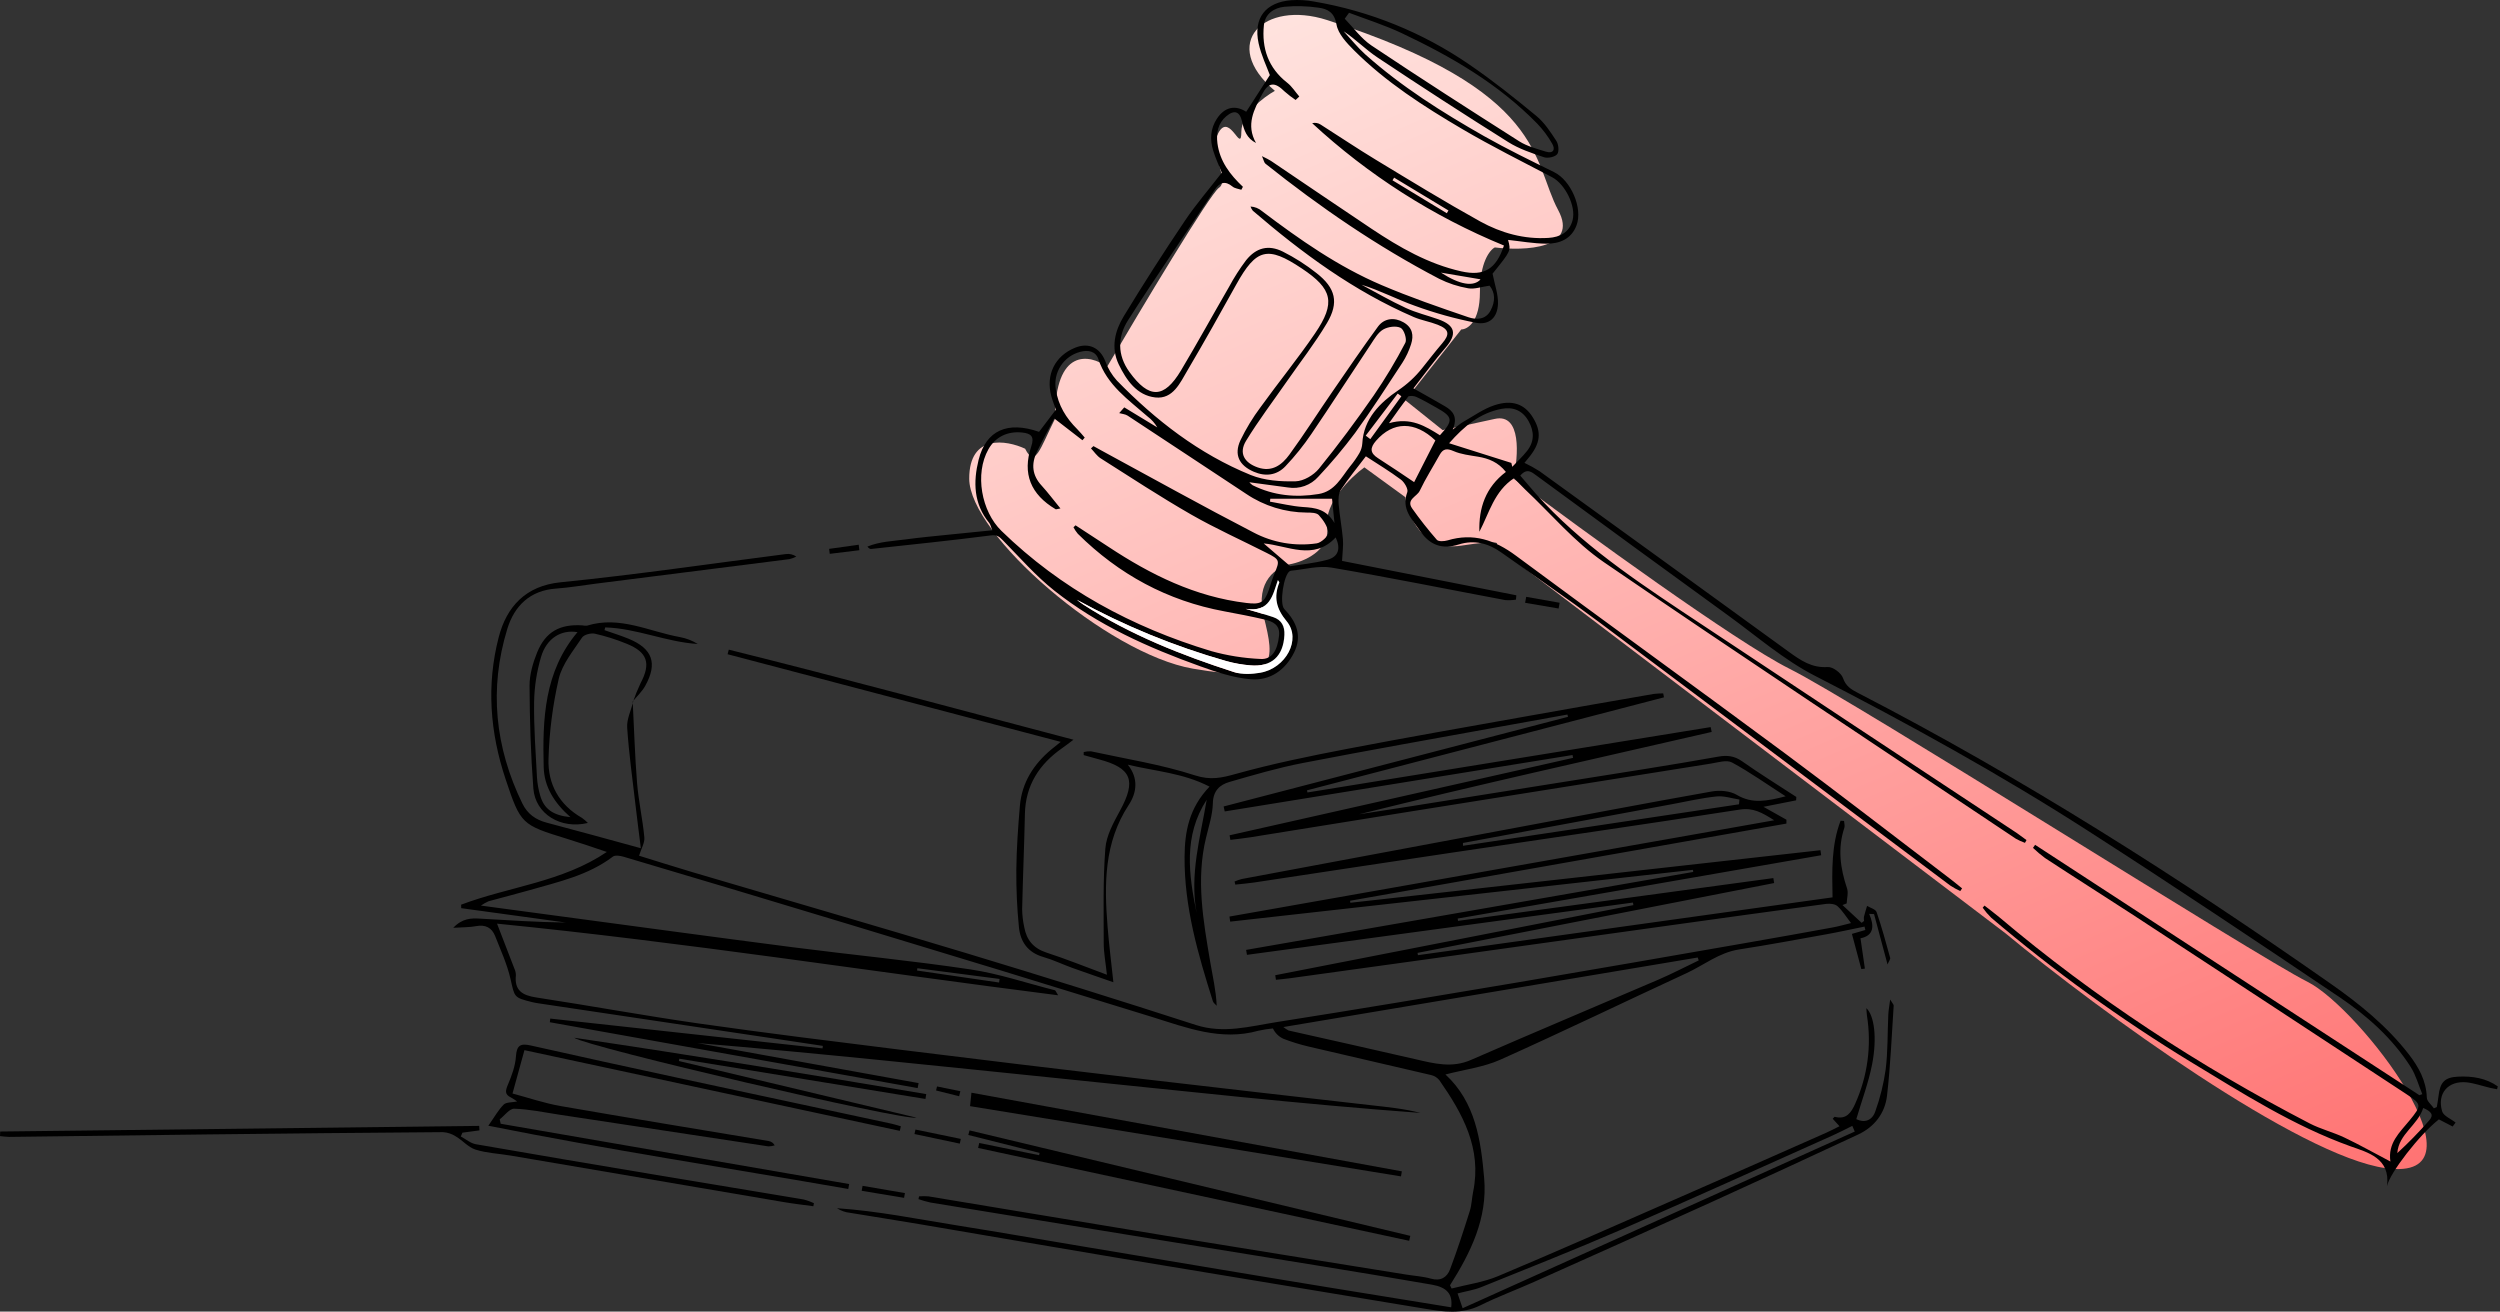 <svg width="284" height="149" viewBox="0 0 284 149" fill="none" xmlns="http://www.w3.org/2000/svg">
<rect x="0" y="0" width="284" height="149" fill="#333333" stroke="none"/>
<path d="M110.103 54.363C110.103 49.281 114.337 49.987 116.455 50.975C117.584 53.233 118.148 50.975 119.842 47.587C119.842 39.457 123.795 40.247 125.771 41.659C129.582 35.165 137.459 22.01 138.475 21.332C139.745 20.485 137.205 17.097 138.475 14.98C139.745 12.863 141.016 17.521 141.016 14.98C141.016 12.947 143.557 11.028 144.827 10.322C138.475 4.958 143.557 -0.042 150.756 2.276C175.74 10.322 174.046 18.368 177.011 23.873C179.382 28.277 173.199 28.531 169.812 28.108C169.247 28.39 168.118 29.802 168.118 33.189C168.118 36.577 166.706 37.424 166 37.424L159.648 45.47L163.883 48.858C164.589 48.716 166.763 48.265 169.812 47.587C172.861 46.91 172.494 51.822 171.929 54.363C179.834 60.291 197.168 72.911 203.266 75.96C210.888 79.771 256.199 108.567 262.128 111.531C268.057 114.495 283.301 134.398 271.021 132.705C261.196 131.349 238.555 114.919 227.827 106.026L169.812 61.985C170.376 61.703 170.405 61.308 166 61.985C161.596 62.663 159.931 58.597 159.648 56.48L154.99 53.092C153.438 54.221 150.417 57.158 150.756 59.868C151.094 62.578 148.074 63.82 146.521 64.103C145.109 64.385 142.54 65.966 143.557 70.031C144.827 75.113 145.25 77.653 135.511 75.96C125.771 74.266 110.103 60.715 110.103 54.363Z" fill="url(#paint0_linear_502_415)"/>
<path d="M71.876 79.689C72.035 82.773 72.121 85.864 72.371 88.943C72.541 91.026 73.005 93.058 73.198 95.126C73.256 95.746 72.841 96.41 72.596 97.209C74.421 97.772 76.557 98.454 78.711 99.092C89.072 102.158 99.454 105.158 109.797 108.286C118.521 110.924 127.214 113.644 135.876 116.446C139.005 117.449 141.999 116.589 145.004 116.113C154.183 114.667 163.347 113.133 172.512 111.583C181.162 110.122 189.799 108.604 198.442 107.101C201.695 106.535 204.943 105.954 208.187 105.359C208.858 105.239 209.515 105.044 210.274 104.861C209.713 104.135 209.306 103.452 208.74 102.942C208.459 102.681 207.874 102.634 207.455 102.681C201.469 103.483 195.49 104.32 189.51 105.15C180.434 106.416 171.358 107.683 162.281 108.95C157.032 109.681 151.782 110.408 146.532 111.13C146.01 111.201 145.489 111.247 144.946 111.305L144.868 110.784L185.551 102.822L185.504 102.53L141.653 108.471L141.559 107.908L192.35 99.053L192.318 98.814L139.751 104.697L139.665 104.122L201.548 93.183C200.168 92.313 199.164 91.73 197.636 91.969C186.738 93.67 175.816 95.238 164.904 96.866C157.43 97.978 149.959 99.121 142.477 100.251C141.765 100.358 141.045 100.413 140.33 100.491C140.302 100.374 140.273 100.257 140.247 100.142C140.508 100.026 140.779 99.931 141.055 99.858C151.468 97.905 161.884 95.956 172.303 94.011C179.686 92.633 187.064 91.222 194.47 89.909C195.375 89.75 196.538 89.844 197.297 90.297C199.081 91.357 200.771 90.987 202.849 90.461C200.687 89.07 198.789 87.716 196.754 86.617C196.149 86.291 195.151 86.617 194.35 86.745C182.983 88.547 171.618 90.36 160.255 92.183C154.169 93.16 148.084 94.14 141.999 95.123C141.259 95.24 140.513 95.316 139.77 95.41L139.681 94.889L178.7 86.094L178.64 85.77L139.128 92.18C139.089 91.993 139.047 91.805 139.005 91.615L178.124 81.431L178.061 81.171C175.55 81.624 173.038 82.072 170.527 82.531C163.011 83.9 155.485 85.224 147.984 86.68C145.181 87.224 142.424 88.034 139.678 88.826C138.552 89.148 137.811 89.836 137.78 91.258C137.748 92.579 137.305 93.894 136.997 95.201C135.853 99.939 136.695 104.609 137.48 109.265C137.754 110.904 138.142 112.521 138.218 114.253C138.069 114.084 137.842 113.938 137.78 113.732C136.09 108.385 134.523 103.009 134.567 97.324C134.588 94.49 135.07 91.79 137.404 89.362C134.387 87.799 131.203 87.615 128.118 86.867C129.359 88.43 129.137 90.047 128.225 91.438C125.411 95.722 125.437 100.452 125.82 105.255C125.979 107.273 126.237 109.284 126.48 111.583C124.779 110.99 123.288 110.484 121.807 109.95C120.703 109.552 119.639 109.034 118.515 108.713C116.766 108.211 115.907 106.981 115.748 105.314C115.536 103.159 115.437 100.995 115.454 98.829C115.48 96.402 115.652 93.972 115.858 91.55C116.082 88.898 117.423 86.812 119.436 85.132C119.697 84.919 119.958 84.708 120.5 84.276L82.654 74.321L82.79 73.8C95.767 77.027 108.668 80.543 121.947 84.031C121.324 84.497 121.003 84.75 120.667 84.984C118.059 86.807 116.494 89.203 116.429 92.482C116.353 96.082 116.197 99.678 116.116 103.278C116.126 103.971 116.207 104.661 116.356 105.338C116.617 106.765 117.384 107.718 118.849 108.203C121.102 108.937 123.306 109.828 125.747 110.732C125.601 109.367 125.385 108.26 125.382 107.156C125.382 103.567 125.291 99.965 125.567 96.394C125.679 94.92 126.501 93.436 127.236 92.086C129.103 88.662 128.564 87.242 124.826 86.258C124.25 86.106 123.679 85.94 123.108 85.781V85.432C123.38 85.364 123.662 85.336 123.942 85.351C127.885 86.211 131.909 86.836 135.73 88.076C137.529 88.659 138.784 88.367 140.424 87.906C144.555 86.755 148.769 85.893 152.989 85.08C159.856 83.76 166.743 82.564 173.625 81.332C178.371 80.484 183.12 79.649 187.869 78.83C188.225 78.789 188.583 78.768 188.941 78.767L189.027 79.218L148.477 89.779L148.524 90.024L194.332 82.598L194.449 83.148C181.094 86.221 167.713 89.185 154.395 92.501C156.335 92.201 158.278 91.907 160.221 91.599C169.141 90.183 178.062 88.762 186.983 87.338C189.726 86.898 192.459 86.442 195.203 85.953C196.191 85.776 197.028 85.867 197.891 86.474C199.902 87.893 202.001 89.19 204.064 90.534L204.038 90.92L200.33 91.654L202.938 93.12V93.558L153.372 102.325L153.401 102.554L206.805 96.584C206.834 96.774 206.86 96.965 206.886 97.155L165.593 104.348L165.632 104.609L201.451 99.751C201.482 99.939 201.514 100.126 201.542 100.314L161.034 108.247L161.076 108.508L208.177 101.939C208.114 98.868 208.044 95.975 209.09 93.235L209.483 93.258C209.499 93.519 209.596 93.803 209.517 94.04C208.735 96.384 209.061 98.647 209.825 100.926C209.995 101.431 209.804 102.056 209.781 102.627L209.304 102.814L211.481 104.833L211.758 104.622C211.731 104.47 211.725 104.316 211.739 104.163C211.841 103.741 211.977 103.327 212.099 102.911C212.472 103.137 213.069 103.288 213.179 103.606C213.766 105.314 214.24 107.065 214.723 108.815C214.764 108.963 214.587 109.169 214.425 109.562L212.892 103.843L212.337 103.814C212.944 105.197 212.876 106.286 211.353 106.591C211.533 107.841 211.692 108.935 211.851 110.036L211.447 110.086C211.098 108.784 210.751 107.481 210.378 106.091L211.901 105.648C211.87 105.52 211.841 105.387 211.81 105.26C210.352 105.557 208.899 105.88 207.436 106.143C204.145 106.736 200.857 107.349 197.552 107.859C195.284 108.211 193.547 109.651 191.554 110.568C184.513 113.826 177.513 117.212 170.43 120.384C168.535 121.233 166.373 121.496 164.203 122.061C167.619 125.218 168.227 129.518 168.602 133.849C168.996 138.388 167.077 142.285 164.719 146.009L164.907 146.374C166.67 145.918 168.516 145.668 170.178 144.97C176.77 142.201 183.311 139.305 189.859 136.435C195.741 133.86 201.615 131.271 207.481 128.669C207.955 128.46 208.412 128.213 208.967 127.939L208.198 127.093C208.315 126.976 208.391 126.859 208.43 126.869C209.752 127.226 210.308 126.371 210.748 125.387C212.164 122.247 212.628 118.762 212.084 115.362C212.047 115.12 212.044 114.87 212.018 114.529C212.91 115.344 213.26 117.873 212.673 120.902C212.266 122.986 211.499 125.017 210.876 127.135C211.776 127.59 212.673 127.314 213.033 126.26C213.587 124.72 213.981 123.127 214.209 121.506C214.47 119.446 214.412 117.339 214.511 115.256C214.532 114.805 214.618 114.357 214.723 113.547C214.984 113.995 215.13 114.12 215.122 114.237C214.892 117.652 214.762 121.077 214.365 124.47C214.136 126.45 212.955 128.01 211.082 128.882C205.496 131.487 199.91 134.07 194.3 136.617C187.627 139.652 180.932 142.642 174.241 145.637C172.227 146.538 170.146 147.304 168.172 148.285C166.07 149.327 163.976 149.023 161.819 148.663C150.084 146.707 138.348 144.79 126.613 142.834C119.246 141.605 111.886 140.324 104.521 139.076C101.867 138.628 99.207 138.214 96.552 137.774C96.027 137.721 95.524 137.542 95.084 137.253C99.718 137.565 104.263 138.493 108.835 139.225C113.511 139.972 118.174 140.787 122.842 141.569C127.51 142.35 132.178 143.131 136.846 143.913C141.514 144.694 146.185 145.475 150.856 146.236C155.526 146.996 160.187 147.754 164.855 148.512C165.05 147.025 164.388 146.238 162.667 145.939C158.262 145.173 153.847 144.449 149.432 143.728C143.303 142.728 137.175 141.748 131.044 140.751C122.599 139.379 114.156 137.999 105.713 136.61C105.248 136.508 104.789 136.378 104.339 136.222L104.404 135.906C104.758 135.878 105.114 135.878 105.468 135.906C114.51 137.399 123.546 138.92 132.59 140.402C141.634 141.884 150.681 143.329 159.728 144.788C160.669 144.941 161.639 144.996 162.549 145.254C163.673 145.574 164.391 145.092 164.732 144.181C165.554 142.003 166.271 139.784 166.97 137.565C167.189 136.87 167.199 136.11 167.348 135.388C168.357 130.476 166.172 126.533 163.52 122.723C163.285 122.425 162.955 122.216 162.586 122.129C157.947 121.035 153.297 119.983 148.66 118.889C147.684 118.661 146.726 118.365 145.791 118.003C145.269 117.765 144.849 117.35 144.605 116.831C144.048 116.883 143.495 116.97 142.949 117.092C138.7 118.279 134.828 116.758 130.882 115.529C119.444 111.987 107.993 108.486 96.528 105.025C87.975 102.431 79.412 99.865 70.841 97.326C70.46 97.215 69.884 97.116 69.625 97.311C66.809 99.447 63.44 100.176 60.154 101.124C58.61 101.569 57.05 101.952 55.504 102.382C55.198 102.518 54.905 102.683 54.63 102.874C57.89 103.314 60.889 103.718 63.862 104.116C72.601 105.286 81.335 106.481 90.076 107.609C96.797 108.476 103.546 109.125 110.246 110.125C113.487 110.609 116.64 111.688 119.832 112.492C119.913 112.513 119.96 112.68 120.205 113.065C98.841 110.349 77.799 107.054 56.463 104.926C57.201 106.835 57.822 108.429 58.43 110.026C58.543 110.263 58.603 110.521 58.605 110.784C58.419 112.511 59.337 113.071 60.907 113.31C67.044 114.248 73.164 115.375 79.298 116.256C86.908 117.344 94.538 118.287 102.169 119.235C111.352 120.376 120.539 121.485 129.729 122.561C138.403 123.585 147.082 124.561 155.759 125.554C157.639 125.767 159.522 125.95 161.373 126.429C147.677 125.421 134.027 123.895 120.37 122.506C106.66 121.111 92.961 119.642 79.217 118.49L104.352 123.04L104.245 123.606L62.462 116.126C62.477 115.988 62.495 115.849 62.511 115.711L93.441 119.097L93.475 118.811L87.607 117.93L61.197 113.982C60.936 113.943 60.675 113.899 60.43 113.836C58.344 113.315 58.471 113.287 57.994 111.208C57.614 109.541 56.881 107.953 56.252 106.348C55.871 105.369 55.133 105.004 54.059 105.213C53.347 105.351 52.604 105.325 51.49 105.398C52.533 104.304 53.545 104.296 54.531 104.356C57.773 104.536 61.012 104.765 64.279 104.799L52.395 103.168L52.382 102.772C57.83 100.71 63.857 100.215 68.934 96.782C67.401 96.261 65.875 95.74 64.334 95.266C59.264 93.704 59.147 93.641 57.439 88.526C55.673 83.231 55.238 77.848 56.656 72.378C57.551 68.93 59.705 66.547 63.672 66.148C72.225 65.292 80.738 64.031 89.271 62.942C89.69 62.884 90.116 62.986 90.462 63.229C90.213 63.354 89.951 63.451 89.68 63.518C82.355 64.456 75.03 65.384 67.703 66.302C66.194 66.492 64.691 66.755 63.176 66.862C60.203 67.068 58.43 68.831 57.629 71.446C55.543 78.257 56.229 84.893 59.345 91.287C59.919 92.461 60.847 93.126 62.107 93.456C65.541 94.357 68.96 95.311 72.799 96.358C72.575 94.535 72.371 92.998 72.192 91.446C71.853 88.521 71.443 85.599 71.248 82.666C71.182 81.702 71.686 80.702 71.931 79.718L71.876 79.689ZM145.791 116.672C145.973 116.822 146.17 116.953 146.378 117.063C151.205 118.154 156.027 119.222 160.857 120.34C162.943 120.824 164.946 121.35 167.092 120.412C174.165 117.324 181.282 114.339 188.37 111.297C189.935 110.625 191.442 109.836 192.976 109.101L192.858 108.773L145.791 116.672ZM210.701 128.544L210.42 127.9C209.695 128.257 208.98 128.635 208.245 128.963C200.205 132.557 192.188 136.201 184.114 139.712C178.875 141.988 173.555 144.082 168.258 146.223C167.437 146.553 166.534 146.686 165.58 146.934L166.154 148.614L210.701 128.544ZM166.193 95.761C166.193 95.868 166.193 95.975 166.193 96.082L197.552 91.368L197.599 90.828C196.734 90.698 195.847 90.388 194.992 90.477C193.315 90.651 191.656 91.037 189.992 91.347C182.059 92.816 174.126 94.287 166.193 95.761ZM135.941 103.741C135.122 99.314 136.364 95.105 137.081 90.852C134.421 94.949 135.034 99.355 135.941 103.741ZM104.214 109.992L104.175 110.252L113.498 111.615L113.553 111.208L104.214 109.992Z" fill="black"/>
<path d="M155.164 51.837C154.178 53.139 153.185 54.337 152.329 55.632C152.053 56.048 152.027 56.715 152.068 57.252C152.181 58.588 152.441 59.913 152.556 61.249C152.619 61.968 152.507 62.703 152.457 63.718L172.253 67.625C172.253 67.789 172.225 67.956 172.212 68.12C171.807 68.183 171.397 68.2 170.989 68.169C164.417 66.935 157.863 65.602 151.273 64.482C149.794 64.221 148.191 64.695 146.644 64.833C146.601 64.84 146.559 64.855 146.521 64.877C145.828 65.294 145.319 68.576 145.898 69.185C147.278 70.626 147.956 72.23 147.004 74.134C146.005 76.131 144.271 77.348 142.088 77.165C140.14 77.001 138.194 76.355 136.335 75.686C130.431 73.566 124.714 71.014 119.767 67.091C117.644 65.406 115.835 63.323 113.926 61.377C113.508 60.953 113.255 60.731 112.546 60.825C108.021 61.408 103.484 61.867 98.948 62.364C98.831 62.364 98.703 62.312 98.539 62.091C99.929 61.513 101.444 61.471 102.912 61.273C104.548 61.049 106.193 60.903 107.836 60.731C109.401 60.565 110.994 60.413 112.721 60.239C112.556 59.833 112.517 59.572 112.374 59.398C110.595 57.239 110.548 54.741 111.169 52.238C112.014 48.87 114.465 47.81 118.036 49.058L119.952 46.534C119.819 46.149 119.587 45.589 119.431 45.011C118.771 42.583 119.838 40.429 122.133 39.5C123.682 38.872 124.965 39.5 125.562 41.034C125.854 41.846 126.301 42.593 126.879 43.234C131.278 47.745 136.21 51.569 142.083 53.962C143.648 54.595 145.473 54.718 147.186 54.676C148.094 54.652 149.231 53.978 149.828 53.246C152.011 50.558 154.074 47.777 156.053 44.927C157.372 43.005 158.572 41.005 159.647 38.937C159.856 38.544 159.496 37.429 159.112 37.244C158.591 36.984 157.67 37.117 157.128 37.432C156.533 37.781 156.132 38.499 155.725 39.111C153.464 42.497 151.257 45.938 148.965 49.311C148.089 50.604 147.109 51.823 146.034 52.957C145.051 53.999 143.768 54.168 142.43 53.59C140.766 52.871 140.161 51.662 140.909 50.027C141.548 48.7 142.314 47.439 143.196 46.261C145.225 43.445 147.426 40.75 149.38 37.885C151.766 34.384 151.377 32.819 147.883 30.496C143.984 27.892 142.706 28.233 140.432 32.332C138.625 35.593 136.802 38.843 134.906 42.06C134.061 43.49 133.255 45.367 131.255 45.151C129.153 44.925 127.956 43.19 127.082 41.383C126.175 39.471 126.655 37.572 127.666 35.913C129.894 32.246 132.208 28.632 134.609 25.071C135.858 23.214 137.334 21.508 138.797 19.614C138.536 18.943 138.106 18.052 137.816 17.106C137.43 15.856 137.501 14.606 138.244 13.478C139.126 12.142 140.33 11.9 141.569 12.697L144.255 8.53C143.908 7.577 143.275 6.282 142.977 4.918C142.359 2.053 143.76 0.261 146.673 0.024C147.538 -0.035 148.407 0.015 149.26 0.172C155.592 1.248 161.613 3.688 166.905 7.324C169.549 9.129 172.063 11.134 174.533 13.174C175.448 13.926 176.142 14.997 176.796 15.999C177.057 16.393 177.138 17.208 176.895 17.518C176.653 17.828 175.834 18.01 175.399 17.862C174.009 17.395 172.572 16.919 171.343 16.145C166.343 13.006 161.388 9.799 156.478 6.524C155.154 5.644 154.022 4.472 152.637 3.55C153.451 4.428 154.202 5.373 155.088 6.173C159.193 9.835 163.825 12.752 168.584 15.46C171.192 16.934 173.878 18.239 176.559 19.562C178.447 20.495 179.832 23.633 179.094 25.6C178.505 27.162 177.159 27.699 175.662 27.683C174.165 27.668 172.739 27.404 171.315 27.253C171.654 28.488 171.654 28.488 169.554 31.09C169.815 32.392 170.209 33.465 170.17 34.525C170.112 36.072 169.194 36.947 167.684 36.671C165.32 36.211 162.996 35.565 160.734 34.739C158.703 34.022 156.781 32.991 154.668 32.345C156.338 33.231 157.975 34.187 159.689 34.978C160.862 35.523 162.143 35.83 163.368 36.262C165.348 36.96 165.549 37.958 164.192 39.52C162.943 40.953 161.83 42.502 160.565 44.117C161.843 44.841 163.001 45.479 164.143 46.149C165.037 46.67 165.645 47.355 165.03 48.8C165.603 48.378 165.901 48.107 166.242 47.912C167.408 47.256 168.524 46.441 169.773 46.032C171.797 45.367 173.19 45.917 174.105 47.378C175.172 49.081 175.023 50.384 173.568 52.108C173.43 52.269 173.294 52.436 173.177 52.579C173.765 52.86 174.337 53.175 174.887 53.525C184.349 60.366 193.803 67.216 203.251 74.076C204.555 75.019 205.833 75.9 207.629 75.775C208.2 75.733 209.165 76.452 209.364 77.027C209.682 77.944 210.287 78.314 211.009 78.686C229.755 88.359 247.499 99.66 264.755 111.742C268.031 114.034 271.142 116.553 273.622 119.746C274.756 121.209 275.627 122.767 275.687 124.694C275.7 125.106 276.209 125.502 276.49 125.905L276.822 125.757C276.889 125.337 276.97 124.921 277.017 124.499C277.189 122.967 277.698 122.384 279.216 122.308C280.838 122.225 282.41 122.467 283.751 123.415L283.665 123.741C283.404 123.686 283.125 123.639 282.862 123.577C281.977 123.366 281.109 123.056 280.214 122.954C278.107 122.743 276.824 124.215 277.427 126.249C277.583 126.77 278.426 127.103 278.955 127.523C278.843 127.671 278.731 127.82 278.621 127.971L277.056 127.161C274.84 128.908 271.494 133.219 271.157 134.75C271.603 131.56 268.93 130.903 267.032 130.226C260.512 127.882 254.741 124.186 248.883 120.642C240.908 115.784 233.327 110.307 226.211 104.262C225.852 103.909 225.525 103.525 225.233 103.116L225.436 102.874C225.991 103.309 226.56 103.728 227.097 104.176C237.951 113.347 249.767 121.077 262.369 127.616C263.631 128.27 265.047 128.616 266.335 129.229C268.038 130.041 269.686 130.971 271.551 131.95C271.236 129.867 272.594 128.658 273.71 127.299C275.129 125.569 275.137 125.457 273.301 124.249C262.929 117.427 252.547 110.621 242.158 103.83C238.88 101.699 235.581 99.616 232.313 97.472C231.834 97.116 231.377 96.73 230.946 96.316L231.189 95.972L274.84 124.413L275.173 124.296C274.743 123.27 274.451 122.155 273.87 121.23C271.783 117.951 268.915 115.396 265.736 113.258C256.308 106.903 246.852 100.587 237.289 94.441C227.246 87.984 216.799 82.226 206.172 76.769C202.656 74.967 199.581 72.285 196.353 69.941C189.079 64.664 181.823 59.368 174.585 54.053C174.006 53.631 173.469 53.126 172.702 54.032C172.981 54.355 173.281 54.699 173.573 55.048C178.484 60.921 184.703 65.206 191.002 69.404C203.693 77.835 216.398 86.246 229.116 94.636C229.491 94.897 229.846 95.157 230.211 95.433C230.154 95.54 230.094 95.644 230.036 95.748C229.683 95.624 229.341 95.47 229.014 95.287C213.39 84.843 197.706 74.483 182.203 63.864C178.88 61.588 176.204 58.371 173.231 55.582C172.825 55.202 172.449 54.777 172.008 54.311C169.739 55.801 169.181 58.27 168.057 60.408C167.974 57.694 168.767 55.356 171.069 53.611C170.198 52.509 169.121 52.084 167.898 51.879C166.962 51.722 165.982 51.618 165.126 51.243C164.362 50.912 163.934 50.964 163.541 51.675C162.789 53.038 161.945 54.355 161.279 55.759C160.969 56.413 159.694 56.749 160.435 57.78C161.304 59.007 162.236 60.189 163.225 61.322C163.415 61.541 164.062 61.499 164.44 61.388C167.369 60.507 169.818 61.351 172.209 63.125C182.359 70.646 192.6 78.043 202.75 85.565C209.061 90.253 215.268 95.066 221.527 99.827C221.991 100.181 222.44 100.553 222.893 100.918L222.685 101.228C222.295 101.047 221.918 100.838 221.558 100.603C208.256 90.628 194.956 80.651 181.657 70.672C178.006 67.948 174.235 65.383 170.522 62.744C169.054 61.703 167.455 61.304 165.713 61.851C163.856 62.434 162.448 61.958 161.337 60.338C160.416 58.989 159.154 57.84 159.869 55.91C159.999 55.559 159.543 54.785 159.146 54.486C157.884 53.543 156.544 52.736 155.164 51.837ZM141.194 21.221L141.016 21.557C140.677 21.443 140.27 21.409 140.015 21.195C139.162 20.492 138.552 20.727 137.996 21.56C134.703 26.509 131.333 31.387 128.141 36.39C126.955 38.247 126.905 40.328 128.305 42.26C130.522 45.323 132.233 45.31 134.158 42.088C136.025 38.963 137.777 35.77 139.603 32.619C140.176 31.55 140.83 30.527 141.559 29.558C142.709 28.128 144.101 27.772 145.731 28.582C147.086 29.264 148.368 30.082 149.557 31.025C151.729 32.725 152.134 34.361 150.738 36.708C149.369 39.01 147.705 41.135 146.175 43.341C144.644 45.547 142.959 47.769 141.548 50.084C140.708 51.472 141.345 52.569 142.886 53.103C144.511 53.665 145.632 52.801 146.469 51.655C148.18 49.311 149.737 46.852 151.385 44.459C153.08 41.992 154.775 39.51 156.536 37.106C157.25 36.132 158.419 36.023 159.446 36.619C160.474 37.215 160.614 38.109 160.299 39.099C160.064 39.842 159.732 40.55 159.311 41.206C157.553 43.893 155.813 46.594 153.93 49.191C152.634 50.923 151.241 52.581 149.758 54.157C149.336 54.633 148.801 54.995 148.202 55.209C147.603 55.422 146.959 55.481 146.331 55.379L141.924 54.785C142.036 54.915 142.164 55.029 142.305 55.126C144.686 56.306 147.192 56.548 149.789 56.121C151.649 55.817 152.379 54.225 153.388 52.959C153.776 52.49 154.125 51.99 154.431 51.465C154.62 51.133 154.732 50.764 154.757 50.384C154.898 47.563 156.802 45.722 158.812 44.357C159.848 43.664 160.77 42.814 161.546 41.838C162.304 40.893 163.04 39.929 163.83 39.01C164.725 37.968 164.636 37.411 163.324 36.892C162.44 36.541 161.475 36.392 160.607 36.017C153.795 33.077 147.904 28.738 142.32 23.938C142.207 23.795 142.118 23.634 142.059 23.461C142.539 23.487 142.998 23.67 143.363 23.982C147.63 27.212 152.011 30.282 156.953 32.389C160.171 33.762 163.491 34.905 166.806 36.036C167.682 36.338 168.767 36.346 169.33 35.28C169.893 34.215 169.852 33.228 169.213 32.452C168.276 32.582 167.494 32.879 166.787 32.751C165.637 32.554 164.521 32.188 163.478 31.665C156.452 27.993 149.943 23.529 143.754 18.594C143.603 18.474 143.567 18.206 143.356 17.737C143.877 17.997 144.138 18.12 144.383 18.278C148.198 20.849 151.998 23.448 155.829 26.001C158.982 28.1 162.257 29.988 166 30.827C168.608 31.41 169.964 30.566 170.848 27.892C162.814 24.594 155.436 19.887 149.062 13.994C149.226 13.952 149.397 13.944 149.564 13.972C149.731 14 149.89 14.062 150.032 14.156C152.118 15.481 154.173 16.867 156.291 18.148C160.223 20.529 164.146 22.935 168.164 25.165C170.535 26.467 173.153 27.206 175.923 27.024C177.227 26.938 178.288 26.394 178.648 25.008C179.057 23.425 177.793 20.906 176.322 20.135C172.905 18.343 169.445 16.619 166.122 14.666C161.744 12.09 157.454 9.345 153.831 5.73C152.992 4.891 152.006 3.852 151.826 2.779C151.586 1.394 150.811 1.013 149.789 0.875C148.505 0.685 147.203 0.649 145.911 0.769C144.74 0.891 143.71 1.55 143.577 2.87C143.316 5.475 144.073 7.717 146.229 9.4C146.769 9.819 147.147 10.442 147.601 10.963L147.181 11.358C146.747 11.066 146.333 10.746 145.94 10.4C144.805 9.277 144.114 9.309 143.366 10.723C142.456 12.431 141.514 14.184 142.683 16.242C141.64 15.721 141.319 14.809 141.1 13.817C140.839 12.653 140.226 12.429 139.298 13.213C138.369 13.997 138.145 15.093 138.301 16.281C138.567 18.325 139.741 19.852 141.194 21.221ZM120.464 57.76C120.075 57.825 119.971 57.879 119.918 57.848C117.089 56.171 116.116 53.803 117.146 50.735C117.538 49.576 117.131 49.24 116.103 49.133C114.452 48.962 113.065 49.639 112.28 51.045C110.715 53.827 111.477 58.077 113.764 60.309C120.544 66.906 128.603 71.248 137.582 73.962C139.412 74.475 141.295 74.775 143.194 74.858C144.479 74.941 145.124 73.904 145.301 72.206C145.429 70.975 144.602 70.61 143.676 70.383C142.156 70.029 140.622 69.732 139.086 69.448C132.611 68.25 127.09 65.242 122.438 60.635C122.249 60.407 122.084 60.161 121.945 59.9L122.182 59.676C123.434 60.492 124.688 61.304 125.935 62.127C130.723 65.289 135.772 67.794 141.582 68.495C143.147 68.685 143.619 68.508 144.133 67.029C144.347 66.417 144.516 65.786 144.766 65.19C145.408 63.672 145.395 63.57 143.887 62.807C141.019 61.354 138.088 60.041 135.308 58.447C131.813 56.442 128.441 54.228 125.038 52.069C124.605 51.795 124.3 51.321 123.935 50.938L124.216 50.678L125.21 51.225C130.926 54.322 136.604 57.491 142.378 60.478C144.586 61.651 147.112 62.087 149.586 61.724C150.107 61.643 150.924 60.88 150.89 60.497C150.827 59.799 150.316 59.067 149.813 58.512C149.552 58.231 148.915 58.231 148.446 58.228C145.997 58.216 143.607 57.479 141.577 56.111C137.086 53.152 132.603 50.175 128.107 47.222C127.846 47.045 127.463 47.024 127.14 46.93L127.716 46.276L131.469 48.555C131.19 48.073 130.817 47.652 130.371 47.318C128.199 45.414 125.76 43.758 124.78 40.807C124.482 39.906 123.619 39.718 122.712 39.971C121.797 40.208 121.004 40.779 120.492 41.573C119.98 42.366 119.785 43.323 119.947 44.253C120.208 46.042 121.108 47.495 122.372 48.751C122.675 49.053 122.944 49.391 123.225 49.712C123.137 49.811 123.048 49.912 122.964 50.011L119.765 47.537C119.053 48.897 118.38 50.097 117.788 51.334C117.131 52.715 117.245 54.004 118.341 55.178C119.042 55.944 119.679 56.804 120.464 57.757V57.76ZM153.25 1.451L152.762 2.126C153.766 3.152 154.627 4.386 155.793 5.165C161.342 8.871 166.959 12.478 172.592 16.057C173.487 16.622 174.577 16.903 175.605 17.224C176.444 17.484 176.718 16.992 176.332 16.328C175.861 15.499 175.289 14.732 174.629 14.044C170.232 9.538 164.873 6.431 159.243 3.769C157.31 2.857 155.258 2.209 153.25 1.451ZM171.688 52.587C171.724 52.736 171.761 52.881 171.794 53.03C172.355 52.433 172.96 51.876 173.466 51.238C174.314 50.17 174.306 49.024 173.651 47.852C172.963 46.615 171.886 46.196 170.574 46.446C168.115 46.914 166.323 48.417 164.62 50.352L171.688 52.587ZM163.055 50.032C160.724 47.816 158.247 47.852 156.314 50.076C155.615 50.884 155.623 51.459 156.538 52.048C157.936 52.944 159.31 53.871 160.646 54.772C161.418 53.256 162.21 51.694 163.058 50.032H163.055ZM122.333 68.138C122.571 68.318 122.8 68.516 123.051 68.677C128.373 72.113 134.207 74.423 140.197 76.358C141.102 76.652 142.198 76.598 143.157 76.428C146.063 75.907 147.851 72.631 146.164 70.602C144.949 69.133 144.657 67.831 145.314 66.174C145.33 66.138 145.249 66.062 145.15 65.898C144.563 67.625 144.258 69.594 141.499 69.167C142.737 69.537 143.7 69.792 144.628 70.112C145.557 70.433 145.932 71.154 145.89 72.139C145.776 74.561 144.419 75.806 142.005 75.587C141.096 75.512 140.197 75.352 139.318 75.108C133.413 73.429 127.717 71.091 122.336 68.138H122.333ZM163.574 49.446C165.121 47.766 165.069 47.362 163.201 46.321C162.448 45.894 161.694 45.461 160.912 45.097C160.651 44.974 160.129 44.917 160.007 45.063C159.292 45.933 158.661 46.868 157.79 48.076C160.275 47.362 161.939 48.425 163.577 49.446H163.574ZM146.571 64.32C147.64 64.146 149.231 63.997 150.759 63.599C152.063 63.258 152.324 62.317 151.735 61.051C149.215 63.747 146.276 61.966 143.554 61.734L146.571 64.32ZM151.317 56.655H144.305C144.292 56.767 144.279 56.877 144.268 56.986C145.515 57.197 146.756 57.507 148.013 57.595C149.388 57.681 150.665 57.812 151.596 59.419C151.474 58.174 151.385 57.288 151.32 56.655H151.317ZM275.278 125.866C274.649 127.853 272.495 128.807 272.333 130.994C273.594 129.834 274.792 128.607 275.922 127.319C276.524 126.666 276.23 126.28 275.28 125.866H275.278ZM155.146 49.488L155.667 49.886L159.196 45.016L158.781 44.709L155.146 49.488ZM158.372 20.18L158.189 20.482L164.357 24.222L164.545 23.909L158.372 20.18ZM163.694 30.97C165.854 32.371 167.4 32.603 168.203 31.733L163.694 30.97Z" fill="black"/>
<path d="M55.475 127.882C56.184 126.874 56.612 126.085 57.219 125.481C57.511 125.192 58.148 125.251 58.748 125.126C58.528 124.962 58.297 124.813 58.056 124.681C57.311 124.33 57.41 123.9 57.702 123.212C58.135 122.191 58.541 121.09 58.612 120.001C58.698 118.699 59.157 118.511 60.318 118.772C65.906 120.035 71.505 121.251 77.107 122.462C85.167 124.198 93.23 125.93 101.295 127.655C101.647 127.731 101.991 127.848 102.338 127.945C102.299 128.116 102.26 128.286 102.218 128.465L59.577 119.298C59.128 120.931 58.719 122.423 58.221 124.223C59.981 124.689 61.812 125.322 63.697 125.65C71.568 127.023 79.454 128.304 87.335 129.624C87.477 129.65 87.611 129.707 87.727 129.792C87.843 129.877 87.938 129.987 88.005 130.114C87.771 130.188 87.526 130.227 87.28 130.229C79.335 129.034 71.391 127.829 63.45 126.614C61.775 126.353 60.101 126.004 58.419 125.949C57.882 125.931 57.318 126.731 56.766 127.158C56.802 127.325 56.841 127.491 56.878 127.658L96.465 134.508C96.431 134.695 96.397 134.88 96.361 135.068C82.743 132.692 69.077 130.609 55.475 127.882Z" fill="black"/>
<path d="M54.466 128.411L52.533 128.671C52.471 128.814 52.408 128.958 52.348 129.104C52.919 129.406 53.462 129.885 54.069 129.986C60.912 131.184 67.763 132.33 74.614 133.482C80.182 134.417 85.75 135.326 91.305 136.263C91.702 136.367 92.09 136.505 92.462 136.677C92.439 136.795 92.418 136.912 92.397 137.029C91.289 136.875 90.175 136.75 89.072 136.563C78.714 134.806 68.357 133.042 58.002 131.273C56.675 131.049 55.298 130.997 54.028 130.598C53.203 130.338 52.557 129.557 51.779 129.096C51.343 128.811 50.84 128.644 50.319 128.611C41.369 128.679 32.415 128.766 23.458 128.872C15.982 128.957 8.51 129.051 1.043 129.153C0.694 129.153 0.342 129.093 0 129.062L0.023 128.541L54.437 127.9C54.458 128.085 54.463 128.249 54.466 128.411Z" fill="black"/>
<path d="M111.239 129.843L118.04 131.231C118.058 131.143 118.079 131.054 118.1 130.971L110 128.934C110.044 128.757 110.091 128.58 110.138 128.413L160.21 140.394L160.082 140.954L111.114 130.408L111.239 129.843Z" fill="black"/>
<path d="M110.199 125.66C110.251 125.14 110.298 124.699 110.356 124.132L159.251 133.067C159.217 133.258 159.186 133.448 159.152 133.638L110.199 125.66Z" fill="black"/>
<path d="M71.905 79.723C72.154 79.007 72.441 78.304 72.765 77.618C73.97 75.355 73.561 74.082 71.172 73.123C70.008 72.646 68.806 72.266 67.578 71.988C67.13 71.889 66.34 72.094 66.118 72.43C65.127 73.925 63.873 75.423 63.476 77.1C62.788 80.093 62.398 83.146 62.31 86.216C62.217 89.055 63.513 91.425 66.094 92.901C66.341 93.076 66.571 93.272 66.783 93.487C63.708 94.235 60.816 92.477 60.589 89.581C60.289 85.695 60.177 81.786 60.156 77.887C60.156 76.629 60.537 75.303 61.017 74.121C61.977 71.761 63.601 70.876 66.167 71.042C66.338 71.081 66.514 71.092 66.689 71.073C70.41 69.92 73.759 71.751 77.256 72.376C77.969 72.51 78.651 72.775 79.267 73.157C75.689 72.938 72.33 71.376 68.747 71.274L68.676 71.587C69.586 71.909 70.515 72.193 71.407 72.561C74.132 73.681 74.729 75.345 73.292 77.923C72.932 78.572 72.353 79.1 71.879 79.686L71.905 79.723ZM64.803 92.829C62.931 91.18 61.82 89.354 61.763 87.146C61.622 81.7 61.815 76.298 65.604 71.813C63.755 71.501 62.089 72.493 61.458 74.642C60.969 76.299 60.705 78.016 60.675 79.744C60.636 82.609 60.85 85.474 61.001 88.32C61.047 89.011 61.167 89.695 61.361 90.36C61.791 91.878 62.793 92.633 64.803 92.829Z" fill="black"/>
<path d="M65.228 117.889C78.584 119.863 91.91 122.038 105.22 124.291C105.192 124.475 105.16 124.66 105.132 124.843L77.175 120.272L77.123 120.532L104.107 126.963C102.858 127.382 66.611 118.92 65.228 117.889Z" fill="black"/>
<path d="M103.997 128.317L109.147 129.38C109.111 129.559 109.072 129.739 109.035 129.916L103.885 128.827C103.921 128.658 103.96 128.486 103.997 128.317Z" fill="black"/>
<path d="M97.988 134.711L102.8 135.534C102.769 135.714 102.735 135.896 102.703 136.076L97.887 135.274L97.988 134.711Z" fill="black"/>
<path d="M177.059 69.128L173.252 68.479L173.377 67.8L177.172 68.474L177.059 69.128Z" fill="black"/>
<path d="M97.623 62.505L94.257 62.916L94.191 62.351L97.55 61.88C97.563 62.088 97.59 62.297 97.623 62.505Z" fill="black"/>
<path d="M106.446 123.421L109.095 123.96L108.957 124.535L106.336 123.876L106.446 123.421Z" fill="black"/>
<path d="M122.336 68.138C127.723 71.091 133.427 73.427 139.339 75.103C140.218 75.347 141.117 75.507 142.025 75.582C144.44 75.801 145.796 74.556 145.911 72.133C145.958 71.141 145.598 70.43 144.649 70.107C143.7 69.784 142.748 69.532 141.52 69.162C144.271 69.589 144.576 67.62 145.171 65.893C145.27 66.057 145.35 66.133 145.335 66.169C144.678 67.831 144.97 69.133 146.185 70.597C147.862 72.626 146.083 75.913 143.178 76.423C142.218 76.592 141.123 76.647 140.218 76.353C134.22 74.418 128.394 72.107 123.071 68.672C122.803 68.516 122.573 68.318 122.336 68.138Z" fill="white"/>
<defs>
<linearGradient id="paint0_linear_502_415" x1="252.388" y1="156.26" x2="169.388" y2="-35.995" gradientUnits="userSpaceOnUse">
<stop stop-color="#FF6B6B"/>
<stop offset="1" stop-color="#FFF3EE"/>
</linearGradient>
</defs>
</svg>
